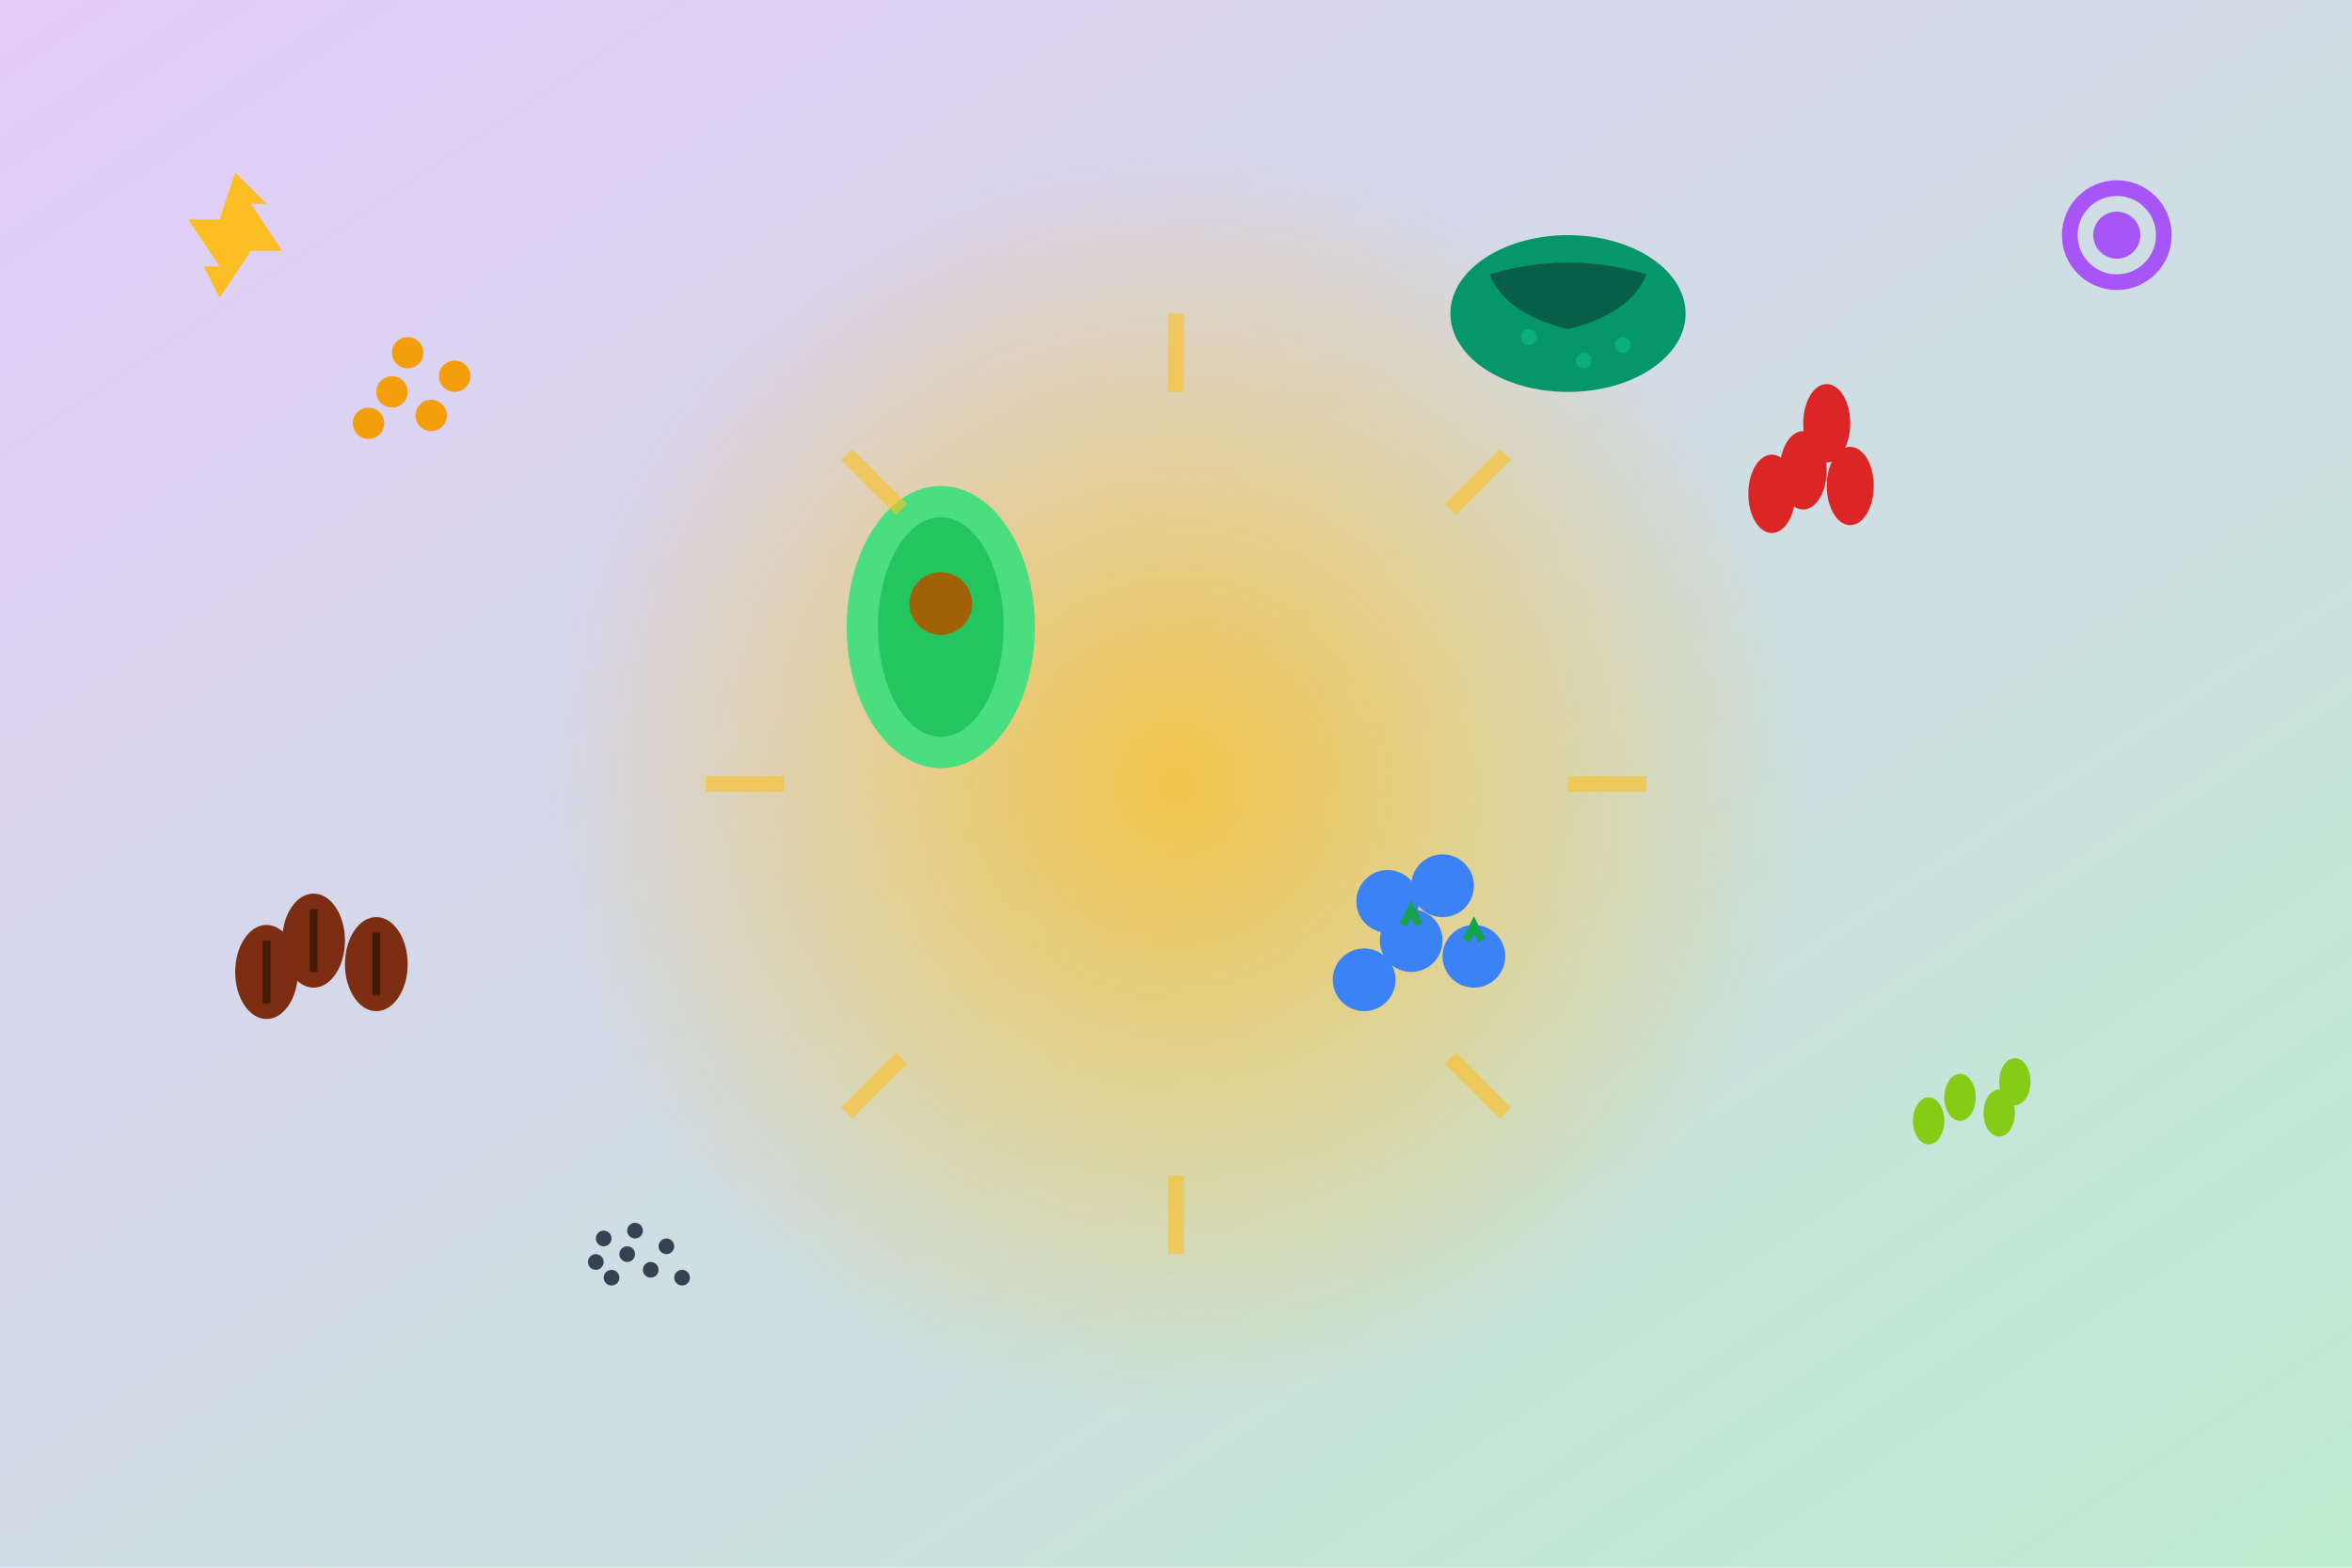 <svg width="300" height="200" viewBox="0 0 300 200" fill="none" xmlns="http://www.w3.org/2000/svg">
  <defs>
    <linearGradient id="superfoodGradient" x1="0%" y1="0%" x2="100%" y2="100%">
      <stop offset="0%" style="stop-color:#a855f7;stop-opacity:0.3" />
      <stop offset="100%" style="stop-color:#22c55e;stop-opacity:0.3" />
    </linearGradient>
    <radialGradient id="glowGradient" cx="50%" cy="50%" r="50%">
      <stop offset="0%" style="stop-color:#fbbf24;stop-opacity:0.8" />
      <stop offset="100%" style="stop-color:#fbbf24;stop-opacity:0" />
    </radialGradient>
  </defs>
  
  <!-- Background -->
  <rect width="300" height="200" fill="url(#superfoodGradient)"/>
  
  <!-- Magical energy glow -->
  <circle cx="150" cy="100" r="80" fill="url(#glowGradient)"/>
  
  <!-- Quinoa grains -->
  <g transform="translate(50, 50)">
    <circle cx="0" cy="0" r="2" fill="#f59e0b"/>
    <circle cx="5" cy="3" r="2" fill="#f59e0b"/>
    <circle cx="-3" cy="4" r="2" fill="#f59e0b"/>
    <circle cx="8" cy="-2" r="2" fill="#f59e0b"/>
    <circle cx="2" cy="-5" r="2" fill="#f59e0b"/>
  </g>
  
  <!-- Goji berries -->
  <g transform="translate(230, 60)">
    <ellipse cx="0" cy="0" rx="3" ry="5" fill="#dc2626"/>
    <ellipse cx="6" cy="2" rx="3" ry="5" fill="#dc2626"/>
    <ellipse cx="-4" cy="3" rx="3" ry="5" fill="#dc2626"/>
    <ellipse cx="3" cy="-6" rx="3" ry="5" fill="#dc2626"/>
  </g>
  
  <!-- Chia seeds -->
  <g transform="translate(80, 160)">
    <circle cx="0" cy="0" r="1" fill="#374151"/>
    <circle cx="3" cy="2" r="1" fill="#374151"/>
    <circle cx="-2" cy="3" r="1" fill="#374151"/>
    <circle cx="5" cy="-1" r="1" fill="#374151"/>
    <circle cx="1" cy="-3" r="1" fill="#374151"/>
    <circle cx="-4" cy="1" r="1" fill="#374151"/>
    <circle cx="7" cy="3" r="1" fill="#374151"/>
    <circle cx="-3" cy="-2" r="1" fill="#374151"/>
  </g>
  
  <!-- Avocado -->
  <g transform="translate(120, 80)">
    <ellipse cx="0" cy="0" rx="12" ry="18" fill="#4ade80"/>
    <ellipse cx="0" cy="0" rx="8" ry="14" fill="#22c55e"/>
    <circle cx="0" cy="-3" r="4" fill="#a16207"/>
  </g>
  
  <!-- Blueberries -->
  <g transform="translate(180, 120)">
    <circle cx="0" cy="0" r="4" fill="#3b82f6"/>
    <circle cx="8" cy="2" r="4" fill="#3b82f6"/>
    <circle cx="-6" cy="5" r="4" fill="#3b82f6"/>
    <circle cx="4" cy="-7" r="4" fill="#3b82f6"/>
    <circle cx="-3" cy="-5" r="4" fill="#3b82f6"/>
    
    <!-- Blueberry crowns -->
    <g transform="translate(0, -2)">
      <path d="M-1 0 L0 -2 L1 0" stroke="#16a34a" stroke-width="1" fill="none"/>
    </g>
    <g transform="translate(8, 0)">
      <path d="M-1 0 L0 -2 L1 0" stroke="#16a34a" stroke-width="1" fill="none"/>
    </g>
  </g>
  
  <!-- Spirulina powder -->
  <g transform="translate(200, 40)">
    <ellipse cx="0" cy="0" rx="15" ry="10" fill="#059669"/>
    <path d="M-10 -5 Q0 -8 10 -5 Q8 0 0 2 Q-8 0 -10 -5" fill="#065f46"/>
    
    <!-- Powder particles -->
    <circle cx="-5" cy="3" r="1" fill="#10b981" opacity="0.7"/>
    <circle cx="7" cy="4" r="1" fill="#10b981" opacity="0.7"/>
    <circle cx="2" cy="6" r="1" fill="#10b981" opacity="0.7"/>
  </g>
  
  <!-- Cacao beans -->
  <g transform="translate(40, 120)">
    <ellipse cx="0" cy="0" rx="4" ry="6" fill="#7c2d12"/>
    <ellipse cx="8" cy="3" rx="4" ry="6" fill="#7c2d12"/>
    <ellipse cx="-6" cy="4" rx="4" ry="6" fill="#7c2d12"/>
    
    <!-- Bean lines -->
    <line x1="0" y1="-4" x2="0" y2="4" stroke="#451a03" stroke-width="1"/>
    <line x1="8" y1="-1" x2="8" y2="7" stroke="#451a03" stroke-width="1"/>
    <line x1="-6" y1="0" x2="-6" y2="8" stroke="#451a03" stroke-width="1"/>
  </g>
  
  <!-- Hemp seeds -->
  <g transform="translate(250, 140)">
    <ellipse cx="0" cy="0" rx="2" ry="3" fill="#84cc16"/>
    <ellipse cx="5" cy="2" rx="2" ry="3" fill="#84cc16"/>
    <ellipse cx="-4" cy="3" rx="2" ry="3" fill="#84cc16"/>
    <ellipse cx="7" cy="-2" rx="2" ry="3" fill="#84cc16"/>
  </g>
  
  <!-- Energy radiating lines -->
  <g transform="translate(150, 100)">
    <line x1="0" y1="-60" x2="0" y2="-50" stroke="#fbbf24" stroke-width="2" opacity="0.6"/>
    <line x1="42" y1="-42" x2="35" y2="-35" stroke="#fbbf24" stroke-width="2" opacity="0.6"/>
    <line x1="60" y1="0" x2="50" y2="0" stroke="#fbbf24" stroke-width="2" opacity="0.6"/>
    <line x1="42" y1="42" x2="35" y2="35" stroke="#fbbf24" stroke-width="2" opacity="0.6"/>
    <line x1="0" y1="60" x2="0" y2="50" stroke="#fbbf24" stroke-width="2" opacity="0.6"/>
    <line x1="-42" y1="42" x2="-35" y2="35" stroke="#fbbf24" stroke-width="2" opacity="0.6"/>
    <line x1="-60" y1="0" x2="-50" y2="0" stroke="#fbbf24" stroke-width="2" opacity="0.6"/>
    <line x1="-42" y1="-42" x2="-35" y2="-35" stroke="#fbbf24" stroke-width="2" opacity="0.6"/>
  </g>
  
  <!-- Power symbols -->
  <g transform="translate(30, 30)">
    <path d="M0 -8 L4 -4 L2 -4 L6 2 L2 2 L-2 8 L-4 4 L-2 4 L-6 -2 L-2 -2 Z" fill="#fbbf24"/>
  </g>
  
  <g transform="translate(270, 30)">
    <circle cx="0" cy="0" r="6" fill="none" stroke="#a855f7" stroke-width="2"/>
    <circle cx="0" cy="0" r="3" fill="#a855f7"/>
  </g>
</svg>
